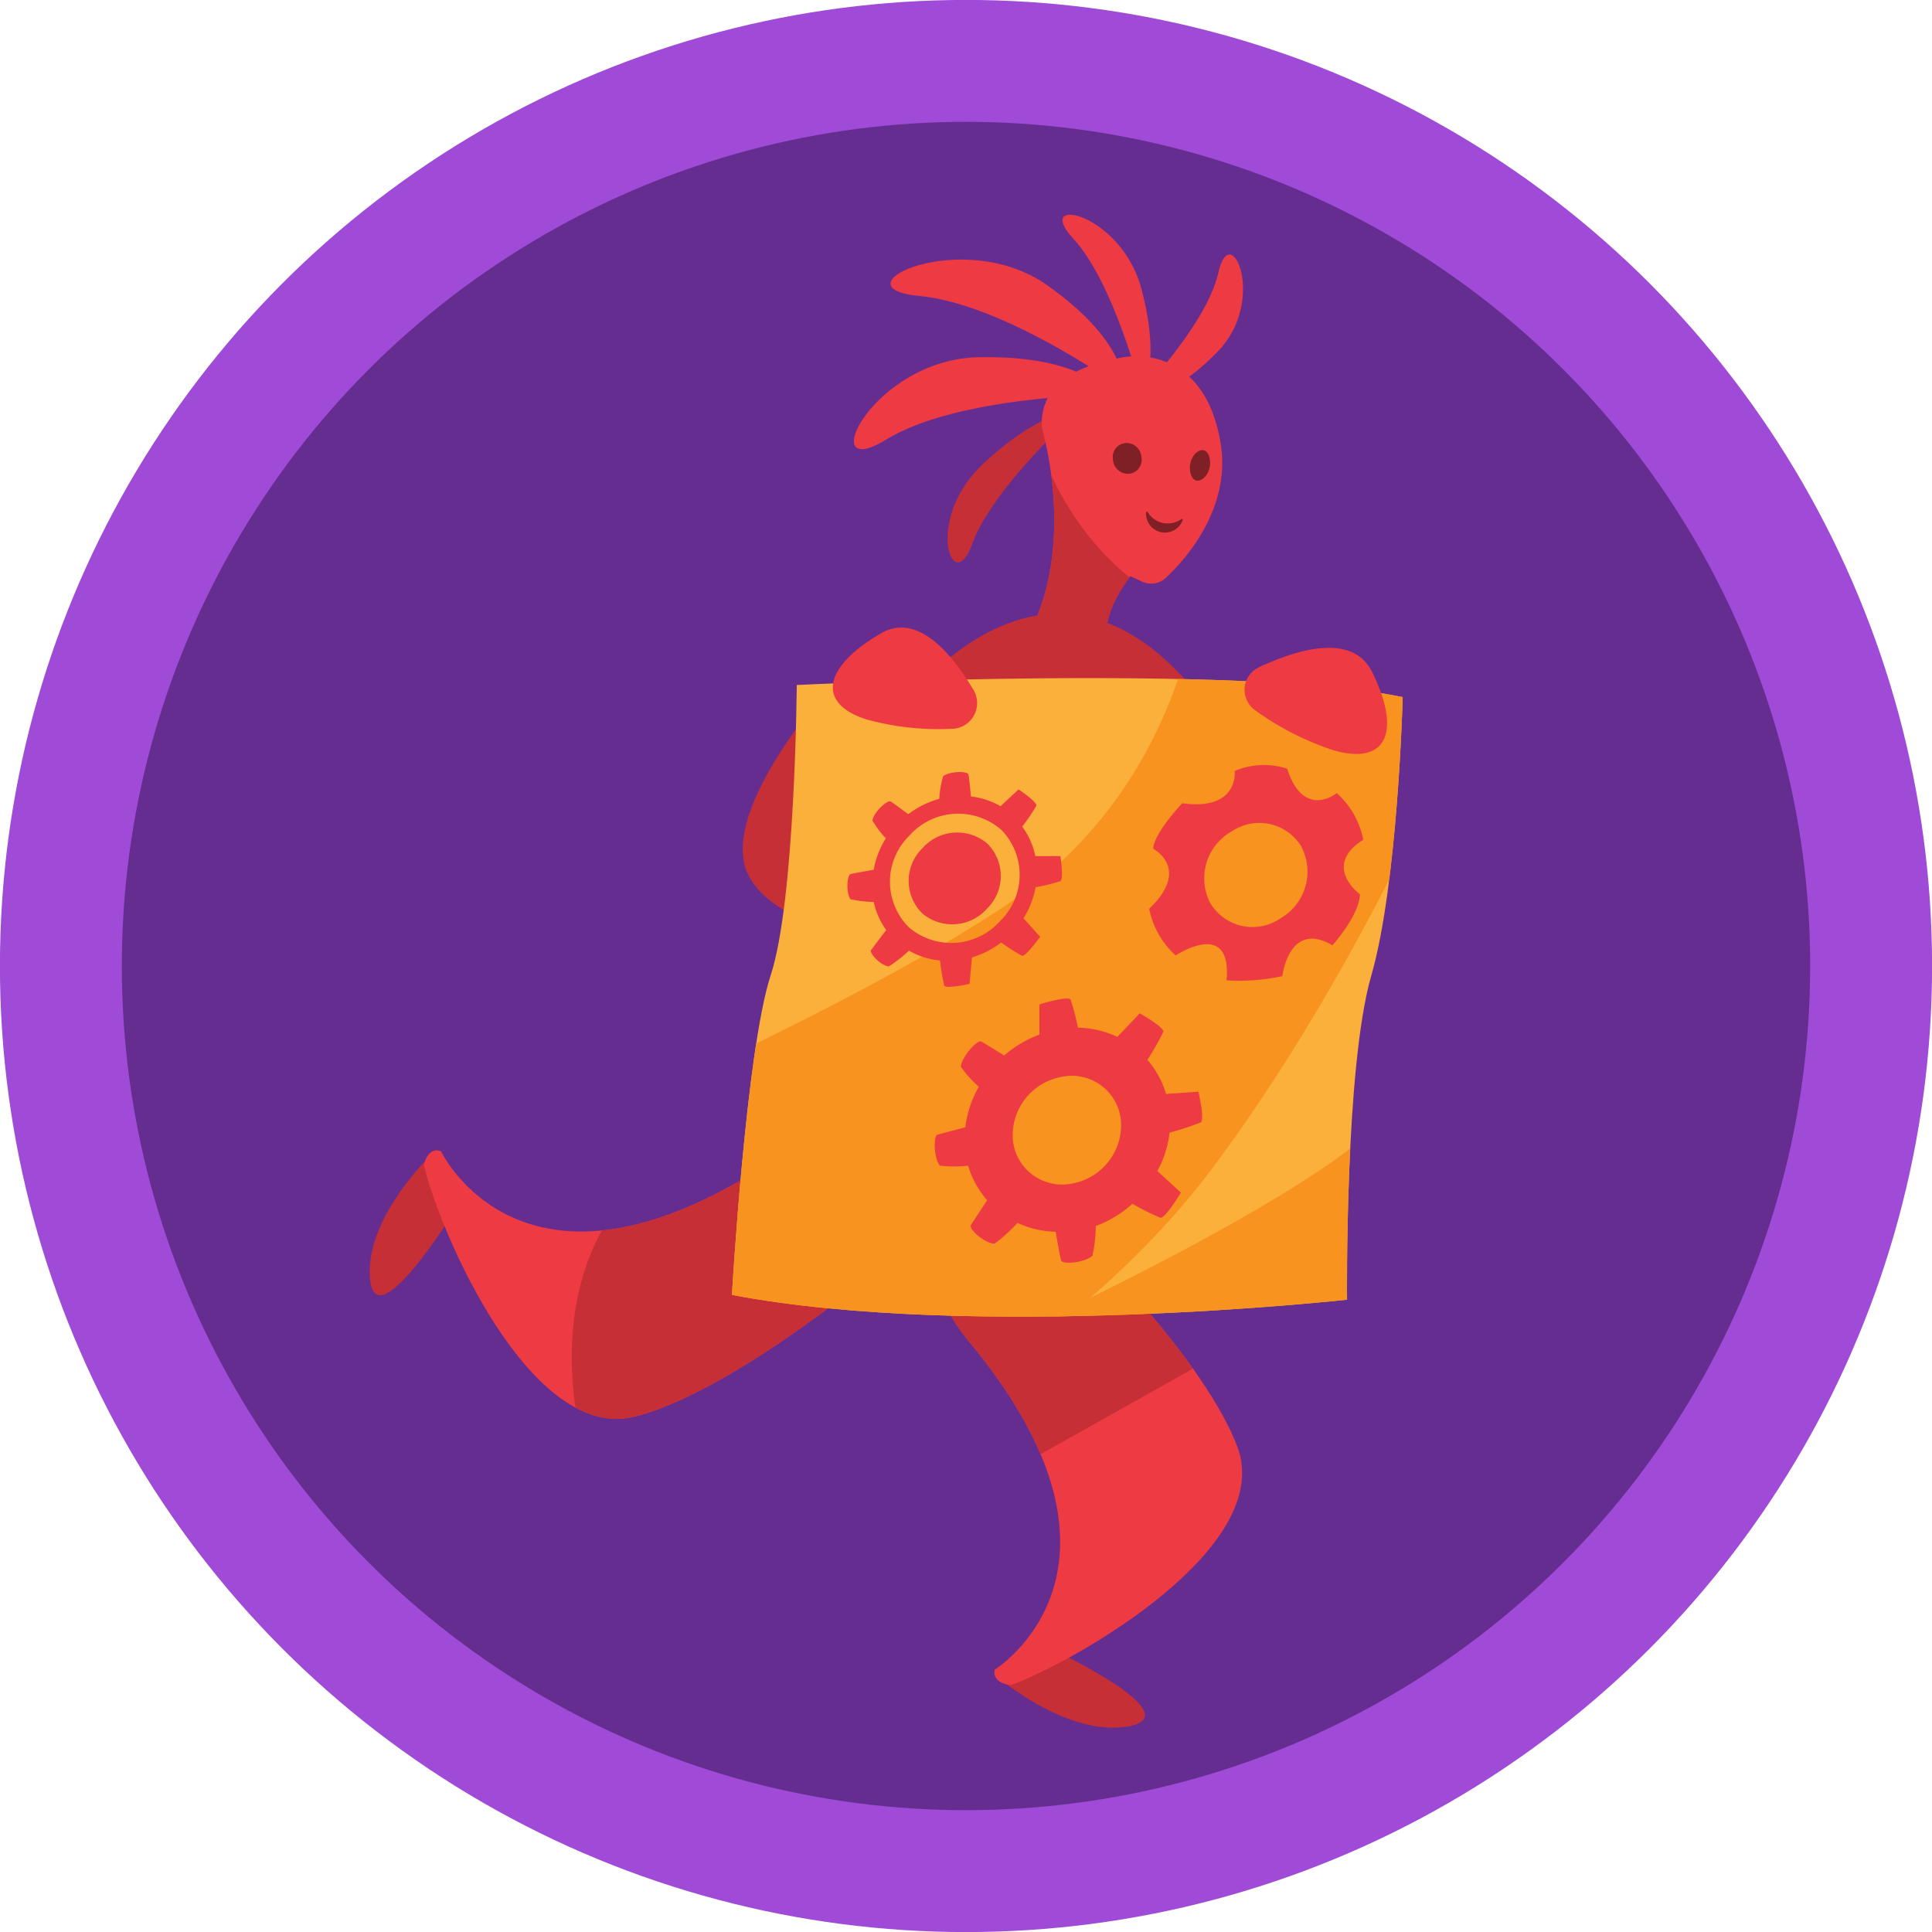 <svg xmlns="http://www.w3.org/2000/svg" xmlns:xlink="http://www.w3.org/1999/xlink" viewBox="0 0 137.1 137.1"><defs><style>.cls-1{fill:#ee3a42;}.cls-2{fill:#fbb03b;}.cls-3{fill:#662d91;stroke:#a04ad8;stroke-miterlimit:10;stroke-width:8.65px;}.cls-4{fill:#c52f35;}.cls-5{clip-path:url(#clip-path);}.cls-6{fill:#7f1f26;}.cls-7{clip-path:url(#clip-path-2);}.cls-8{clip-path:url(#clip-path-3);}.cls-9{clip-path:url(#clip-path-4);}.cls-10{fill:#f7931e;}</style><clipPath id="clip-path"><path id="_Clipping_Path_" data-name="&lt;Clipping Path&gt;" class="cls-1" d="M73.93,30.37s3.2,10.44-2.59,17.06c3,2.7,5.85,3.62,9,1.41,0,0-4.14-2.65-.13-7.95l.9.41A1.53,1.53,0,0,0,82.74,41c1.51-1.42,4.62-5,3.88-9.55-1-6-5.11-6.46-7.11-6.06S73.73,26.68,73.93,30.37Z"/></clipPath><clipPath id="clip-path-2"><path id="_Clipping_Path_2" data-name="&lt;Clipping Path&gt;" class="cls-1" d="M63.71,88.92s-11.23,9.69-18.63,11.6-13.85-13-15-17.83c0,0,.22-1.33,1.21-1,0,0,5.8,12.28,23.32.8C63.88,76.33,63.71,88.92,63.71,88.92Z"/></clipPath><clipPath id="clip-path-3"><path id="_Clipping_Path_3" data-name="&lt;Clipping Path&gt;" class="cls-1" d="M74.21,85.42S85.08,95.5,87.8,102.65s-11.4,15.21-16.05,16.93c0,0-1.34-.07-1.17-1.09,0,0,11.57-7.13-1.79-23.26C61.68,86.65,74.21,85.42,74.21,85.42Z"/></clipPath><clipPath id="clip-path-4"><path id="_Clipping_Path_4" data-name="&lt;Clipping Path&gt;" class="cls-2" d="M56.54,48.61s31.45-1.55,43,.86c0,0-.34,13.23-2.23,19.76s-1.72,23-1.72,23-26.46,2.92-43.65-.34c0,0,1-17.36,2.75-22.68S56.54,48.61,56.54,48.61Z"/></clipPath></defs><title>iwi-app</title><g id="Layer_2" data-name="Layer 2"><g id="Layer_3" data-name="Layer 3"><circle class="cls-3" cx="68.55" cy="68.55" r="64.23"/><path class="cls-4" d="M76.53,29.11S70.4,34.65,69,38.58s-3.5-1.75.83-5.73S76.53,29.11,76.53,29.11Z"/><path id="_Clipping_Path_5" data-name="&lt;Clipping Path&gt;" class="cls-1" d="M73.93,30.37s3.2,10.44-2.59,17.06c3,2.7,5.85,3.62,9,1.41,0,0-4.14-2.65-.13-7.95l.9.41A1.53,1.53,0,0,0,82.74,41c1.51-1.42,4.62-5,3.88-9.55-1-6-5.11-6.46-7.11-6.06S73.73,26.68,73.93,30.37Z"/><g class="cls-5"><path class="cls-4" d="M84.25,51.06s-22.45,10.65-10-18.22c0,0,3.45,10.08,13.88,11.62"/></g><path class="cls-6" d="M81,32.44a1,1,0,0,1-.88,1.18,1.07,1.07,0,0,1-1.14-1,1,1,0,0,1,.88-1.18A1.07,1.07,0,0,1,81,32.44Z"/><path class="cls-6" d="M85.85,33.11c-.1.59-.5,1-.88,1s-.61-.58-.51-1.17.5-1,.88-1S85.95,32.53,85.85,33.11Z"/><path class="cls-1" d="M78.67,28S68,28.06,62.87,31.2s-1-5.7,6.58-5.85S78.67,28,78.67,28Z"/><path class="cls-1" d="M79.75,27.65S71.39,21.58,65.23,21s3.08-5,9.08-.76S79.75,27.65,79.75,27.65Z"/><path class="cls-1" d="M81,27.78s-1.94-7.72-4.85-10.86,3.43-1.86,4.86,3.62S81,27.78,81,27.78Z"/><line class="cls-1" x1="83.95" y1="42.01" x2="81.91" y2="45.12"/><path class="cls-1" d="M80.62,28.2s5-5.08,5.85-8.89,3.48,2-.06,5.64S80.62,28.2,80.62,28.2Z"/><path class="cls-4" d="M31,81.55s-5.08,4.62-4.75,9.12,6-4.74,6-4.74Z"/><path id="_Clipping_Path_6" data-name="&lt;Clipping Path&gt;" class="cls-1" d="M63.71,88.92s-11.23,9.69-18.63,11.6-13.85-13-15-17.83c0,0,.22-1.33,1.21-1,0,0,5.8,12.28,23.32.8C63.88,76.33,63.71,88.92,63.71,88.92Z"/><g class="cls-7"><path class="cls-4" d="M99.56,88.76,66.63,107.24l-24.37-1.61S36.1,90.37,47.35,82.07,99.56,88.76,99.56,88.76Z"/></g><path class="cls-4" d="M70.51,118.79s5.16,4.54,9.59,3.71-5.37-5.42-5.37-5.42Z"/><path id="_Clipping_Path_7" data-name="&lt;Clipping Path&gt;" class="cls-1" d="M74.21,85.42S85.08,95.5,87.8,102.65s-11.4,15.21-16.05,16.93c0,0-1.34-.07-1.17-1.09,0,0,11.57-7.13-1.79-23.26C61.68,86.65,74.21,85.42,74.21,85.42Z"/><g class="cls-8"><path class="cls-4" d="M99.56,88.76,66.63,107.24l-24.37-1.61S36.1,90.37,47.35,82.07,99.56,88.76,99.56,88.76Z"/></g><path class="cls-4" d="M58.53,49.18s-6.64,7.41-5.74,12,11.52,7.33,12.85,1.48S58.53,49.18,58.53,49.18Z"/><path class="cls-4" d="M62.42,52.15S74,33.78,86.13,50.74,62.42,52.15,62.42,52.15Z"/><path id="_Clipping_Path_8" data-name="&lt;Clipping Path&gt;" class="cls-2" d="M56.54,48.61s31.45-1.55,43,.86c0,0-.34,13.23-2.23,19.76s-1.72,23-1.72,23-26.46,2.92-43.65-.34c0,0,1-17.36,2.75-22.68S56.54,48.61,56.54,48.61Z"/><g class="cls-9"><path class="cls-10" d="M85.1,41.68s-1,13.81-13.27,22.25S33,83.42,33,83.42l18.74,24.51S74,99,86.05,82.88s19.6-36,19.6-36Z"/><path class="cls-10" d="M107.61,60.33s-1,13.81-13.27,22.25-38.86,19.48-38.86,19.48l18.74,24.51s22.26-8.88,34.34-25,19.6-36,19.6-36Z"/></g><path class="cls-1" d="M66.7,82.72a9.1,9.1,0,0,0,2,0,6.51,6.51,0,0,0,1.35,2.45c-.65,1-1.12,1.69-1.16,1.79-.12.3,1,1.27,1.68,1.3a10.88,10.88,0,0,0,1.63-1.48,6.83,6.83,0,0,0,2.71.63c.2,1.12.36,2,.4,2.05.12.28,1.64.15,2.21-.34A10.22,10.22,0,0,0,77.76,87a8,8,0,0,0,2.6-1.58,16,16,0,0,0,2,1c.36,0,1.44-1.79,1.44-1.79L82.13,83.1A7.64,7.64,0,0,0,83,80.37a18.72,18.72,0,0,0,2.21-.72c.29-.25-.17-2.18-.17-2.18l-2.29.16a6.51,6.51,0,0,0-1.33-2.42,18.54,18.54,0,0,0,1.14-2c0-.36-1.68-1.3-1.68-1.3l-1.59,1.67a6.84,6.84,0,0,0-2.8-.65,15.11,15.11,0,0,0-.52-2c-.22-.27-2.21.34-2.21.34s0,.9,0,2.15a8,8,0,0,0-2.5,1.48c-.89-.55-1.55-.95-1.64-1-.29-.1-1.35,1.06-1.44,1.79a8,8,0,0,0,1.28,1.43A7.66,7.66,0,0,0,68.5,80c-1.08.28-1.88.49-2,.53C66.24,80.69,66.26,82.19,66.7,82.72Zm8.72-6.32a3.5,3.5,0,0,1,4.13,3.19A4.22,4.22,0,0,1,76,84a3.5,3.5,0,0,1-4.13-3.19A4.22,4.22,0,0,1,75.43,76.4Z"/><path class="cls-1" d="M61.91,58.22a6.61,6.61,0,0,0,.95,1.27A6.27,6.27,0,0,0,62,61.72c-.91.16-1.58.28-1.65.31-.24.1-.33,1.32,0,1.78A7.6,7.6,0,0,0,62,64a5.31,5.31,0,0,0,.89,2c-.6.77-1,1.34-1.08,1.42-.12.24.68,1.09,1.26,1.16a9.09,9.09,0,0,0,1.43-1.12,5.43,5.43,0,0,0,2.21.7,13.59,13.59,0,0,0,.3,1.79c.16.23,1.79-.13,1.79-.13s.08-.8.17-1.88a6.39,6.39,0,0,0,2.08-1.06,12.66,12.66,0,0,0,1.49.95c.29,0,1.27-1.35,1.27-1.35l-1.18-1.32a6.27,6.27,0,0,0,.86-2.2,14.31,14.31,0,0,0,1.76-.43c.24-.18,0-1.78,0-1.78l-1.78,0a5.31,5.31,0,0,0-.93-2.09,14.49,14.49,0,0,0,1-1.48c.06-.29-1.26-1.16-1.26-1.16L71,57.21a5.42,5.42,0,0,0-2.1-.69c-.08-.86-.15-1.5-.18-1.57-.08-.24-1.3-.23-1.79.13a7.48,7.48,0,0,0-.28,1.61,6.38,6.38,0,0,0-2.2,1.09c-.68-.51-1.19-.88-1.26-.91C62.95,56.77,62,57.64,61.91,58.22Zm9.1.62a4.57,4.57,0,0,1,0,6.48,4.65,4.65,0,0,1-6.51.49,4.57,4.57,0,0,1,0-6.48A4.65,4.65,0,0,1,71,58.84Z"/><path class="cls-1" d="M70.06,59.86a3.24,3.24,0,0,1,0,4.6,3.3,3.3,0,0,1-4.62.35,3.24,3.24,0,0,1,0-4.6A3.3,3.3,0,0,1,70.06,59.86Z"/><path class="cls-1" d="M83.9,57s-2,2.09-2.07,3.23c0,0,2.72,1.39-.28,4.26a6.05,6.05,0,0,0,1.88,3.31s4-2.67,3.61,1.77A14.88,14.88,0,0,0,91,69.27s.46-4,3.55-2.19c0,0,1.92-2.12,1.95-3.62,0,0-2.72-2,.24-3.87a6,6,0,0,0-1.88-3.31s-2.34,1.91-3.52-1.73a5.31,5.31,0,0,0-3.72.16S87.94,57.56,83.9,57Zm8.46,3.11a3.82,3.82,0,0,1-1.48,5.05,3.5,3.5,0,0,1-5-1.08A3.82,3.82,0,0,1,87.4,59,3.5,3.5,0,0,1,92.36,60.09Z"/><path class="cls-1" d="M89.08,50.41a1.77,1.77,0,0,1,.26-3.06c2.63-1.23,6.57-2.48,8,.28,2.14,4.28,1.07,6.69-2.68,5.62A20.14,20.14,0,0,1,89.08,50.41Z"/><path class="cls-1" d="M67.46,51.72A1.83,1.83,0,0,0,69,48.83c-1.45-2.42-3.89-5.39-6.48-3.89-4.12,2.39-4.6,5-1,6.12A19.24,19.24,0,0,0,67.46,51.72Z"/><path class="cls-6" d="M81.33,36.36a1.34,1.34,0,0,0,2.6.54.06.06,0,0,0-.09-.07,1.66,1.66,0,0,1-2.4-.49A.06.06,0,0,0,81.33,36.36Z"/></g></g></svg>